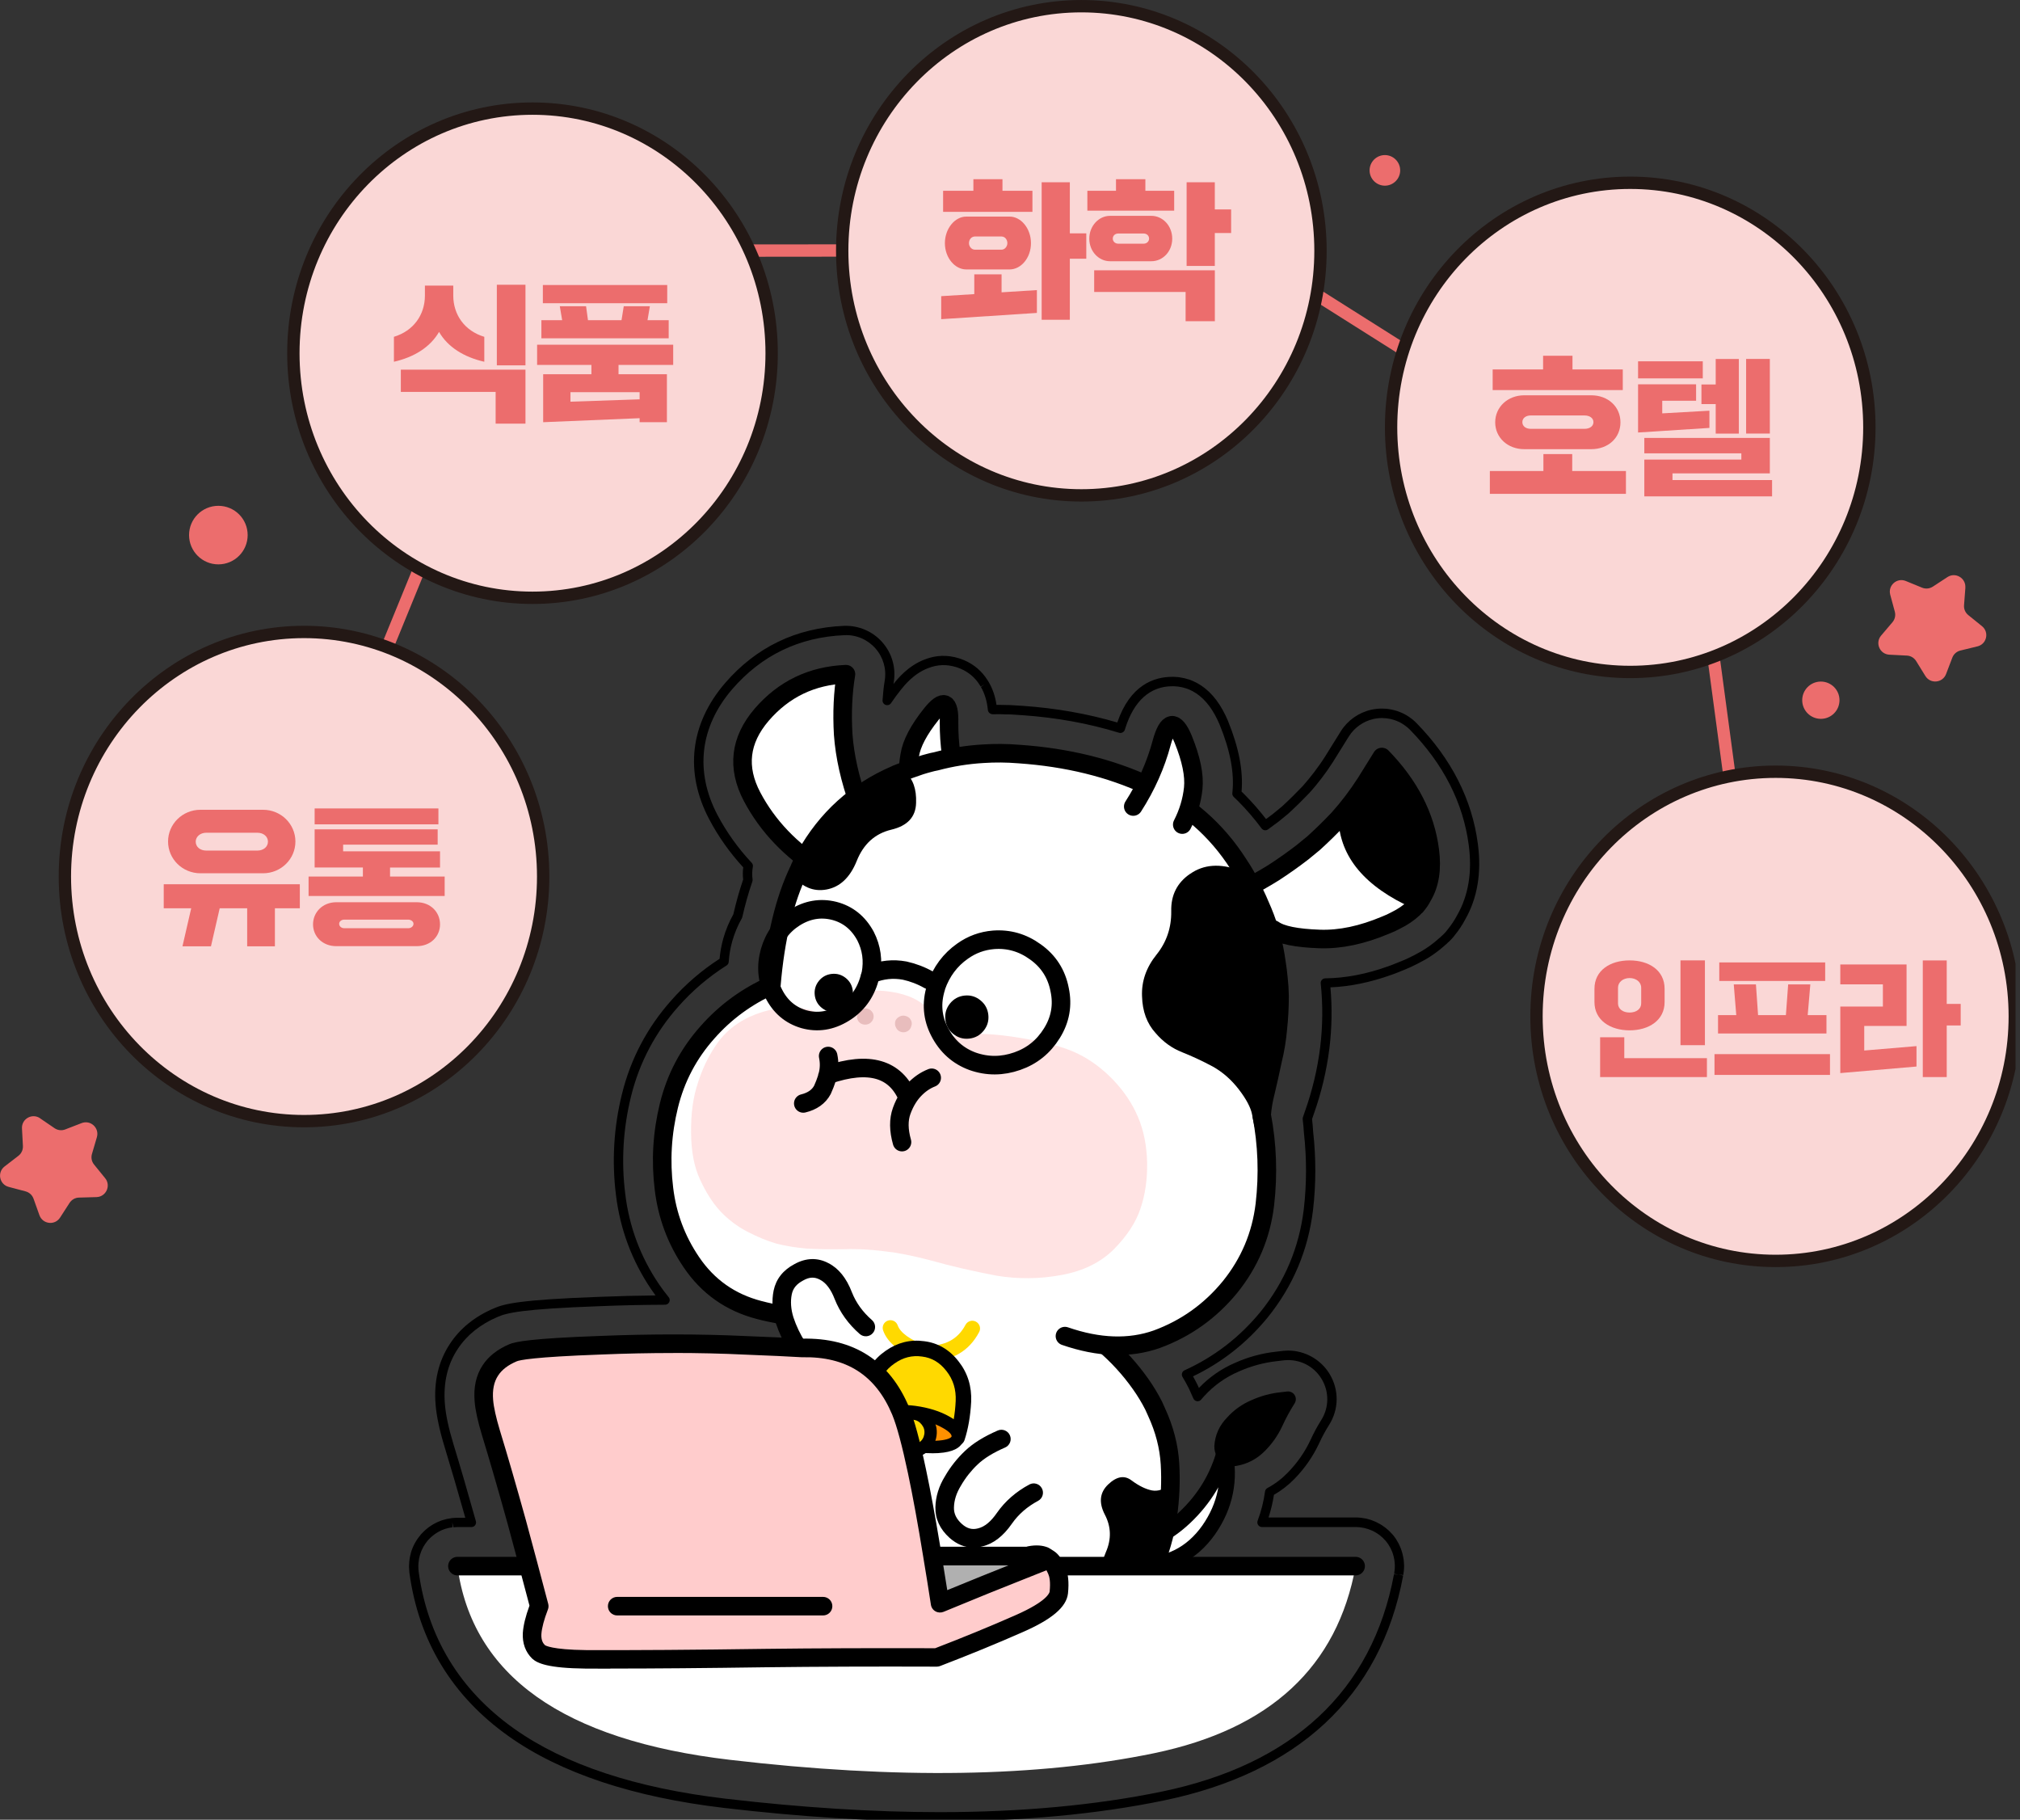 <svg width="151" height="136" viewBox="0 0 151 136" fill="none" xmlns="http://www.w3.org/2000/svg">
<rect x="0" y="0" width="151" height="136" fill="#333333" stroke="none"/>
<g clip-path="url(#clip0_11_11544)">
<path d="M26.003 55.567L41.067 18.743L93.137 18.693L126.867 39.993L132.813 84.253" stroke="#EC6D6D" stroke-width="0.923"/>
<path d="M22.727 83.79C32.6 83.79 40.603 75.607 40.603 65.51C40.603 55.414 32.6 47.23 22.727 47.23C12.853 47.23 4.85 55.414 4.85 65.51C4.85 75.607 12.853 83.79 22.727 83.79Z" fill="#FAD7D6"/>
<path d="M22.727 83.79C32.6 83.79 40.603 75.606 40.603 65.51C40.603 55.415 32.6 47.23 22.727 47.23C12.854 47.23 4.85 55.415 4.85 65.51C4.85 75.606 12.854 83.79 22.727 83.79Z" stroke="#231815" stroke-width="0.923"/>
<path d="M39.807 44.677C49.68 44.677 57.683 36.494 57.683 26.397C57.683 16.3 49.68 8.117 39.807 8.117C29.933 8.117 21.93 16.3 21.93 26.397C21.93 36.494 29.933 44.677 39.807 44.677Z" fill="#FAD7D6"/>
<path d="M39.807 44.677C49.68 44.677 57.683 36.493 57.683 26.397C57.683 16.301 49.68 8.117 39.807 8.117C29.934 8.117 21.93 16.301 21.93 26.397C21.93 36.493 29.934 44.677 39.807 44.677Z" stroke="#231815" stroke-width="0.923"/>
<path d="M80.834 37.023C90.707 37.023 98.71 28.84 98.71 18.743C98.71 8.646 90.707 0.463 80.834 0.463C70.96 0.463 62.957 8.646 62.957 18.743C62.957 28.84 70.96 37.023 80.834 37.023Z" fill="#FAD7D6"/>
<path d="M80.834 37.023C90.707 37.023 98.71 28.839 98.71 18.743C98.71 8.647 90.707 0.463 80.834 0.463C70.96 0.463 62.957 8.647 62.957 18.743C62.957 28.839 70.96 37.023 80.834 37.023Z" stroke="#231815" stroke-width="0.923"/>
<path d="M121.863 50.224C131.737 50.224 139.74 42.041 139.74 31.944C139.74 21.847 131.737 13.664 121.863 13.664C111.99 13.664 103.987 21.847 103.987 31.944C103.987 42.041 111.99 50.224 121.863 50.224Z" fill="#FAD7D6"/>
<path d="M121.863 50.22C131.736 50.22 139.74 42.036 139.74 31.94C139.74 21.844 131.736 13.66 121.863 13.66C111.99 13.66 103.987 21.844 103.987 31.94C103.987 42.036 111.99 50.22 121.863 50.22Z" stroke="#231815" stroke-width="0.923"/>
<path d="M132.733 94.236C142.607 94.236 150.61 86.052 150.61 75.956C150.61 65.859 142.607 57.676 132.733 57.676C122.86 57.676 114.857 65.859 114.857 75.956C114.857 86.052 122.86 94.236 132.733 94.236Z" fill="#FAD7D6"/>
<path d="M132.733 94.236C142.606 94.236 150.61 86.052 150.61 75.956C150.61 65.86 142.606 57.676 132.733 57.676C122.86 57.676 114.857 65.86 114.857 75.956C114.857 86.052 122.86 94.236 132.733 94.236Z" stroke="#231815" stroke-width="0.923"/>
<path d="M94.163 108.013C93.657 108.536 93.043 108.86 92.327 108.983C91.92 109.023 91.637 108.893 91.483 108.6C91.397 108.446 91.357 108.273 91.357 108.08C91.403 107.41 91.667 106.833 92.143 106.346C92.607 105.83 93.157 105.436 93.797 105.166C94.45 104.873 95.12 104.693 95.807 104.623C95.97 104.6 96.13 104.58 96.293 104.566C95.923 105.153 95.6 105.75 95.323 106.356C95.04 106.963 94.653 107.516 94.167 108.006" fill="black"/>
<path d="M96.287 104.57C96.123 104.587 95.963 104.604 95.8 104.627C95.113 104.697 94.443 104.877 93.79 105.17C93.15 105.44 92.6 105.834 92.14 106.35C91.663 106.837 91.4 107.414 91.353 108.084C91.353 108.277 91.397 108.45 91.48 108.604C91.633 108.897 91.917 109.024 92.323 108.987C93.04 108.864 93.65 108.54 94.16 108.017C94.647 107.524 95.03 106.974 95.317 106.364C95.593 105.757 95.917 105.157 96.287 104.574V104.57Z" stroke="black" stroke-width="1.157" stroke-linecap="round" stroke-linejoin="round"/>
<path d="M83.857 115.443C85.48 115.513 87.05 114.84 88.56 113.42C90.047 112.02 91.043 110.356 91.553 108.43C92.007 110.57 91.607 112.543 90.353 114.346C89.077 116.146 87.32 117.026 85.087 116.98C84.863 116.95 84.643 116.926 84.427 116.91L83.86 115.443H83.857Z" fill="white"/>
<path d="M84.423 116.91C84.64 116.926 84.86 116.95 85.083 116.98C87.317 117.026 89.073 116.146 90.35 114.346C91.607 112.543 92.007 110.573 91.55 108.43C91.043 110.356 90.043 112.02 88.557 113.42C87.047 114.836 85.48 115.51 83.857 115.443L84.423 116.91Z" stroke="black" stroke-width="1.157" stroke-linecap="round" stroke-linejoin="round"/>
<path d="M63.627 115.594C64.22 115.924 64.577 116.618 64.7 117.674C64.817 118.744 64.36 119.694 63.337 120.528C62.313 121.344 61.073 121.838 59.617 122.004C59.47 121.851 59.33 121.684 59.2 121.508C58.277 120.351 57.597 119.088 57.167 117.718C56.967 117.064 56.807 116.421 56.693 115.788C57.187 115.864 57.807 115.811 58.553 115.624C58.9 115.538 59.43 115.418 60.147 115.254C60.763 115.124 61.343 115.064 61.89 115.081C62.42 115.081 63 115.251 63.623 115.588" fill="black"/>
<path d="M79.49 98.32C80.547 98.907 81.53 99.587 82.447 100.367C83.527 101.277 84.463 102.3 85.267 103.44C85.637 103.963 85.96 104.497 86.237 105.047C86.307 105.2 86.38 105.363 86.457 105.533C87.05 106.82 87.387 108.11 87.463 109.403C87.54 110.68 87.483 112.003 87.29 113.367C87.08 114.73 86.71 116 86.18 117.18C85.033 119.96 83.037 122.16 80.197 123.777C78.98 124.46 77.673 124.973 76.28 125.313C73.57 125.937 71.037 126.123 68.677 125.867C66.467 125.643 64.407 125.047 62.497 124.077C61.827 123.737 61.153 123.293 60.477 122.747C60.17 122.493 59.883 122.247 59.623 122.007C61.08 121.837 62.32 121.343 63.343 120.527C64.367 119.693 64.823 118.743 64.707 117.673C64.583 116.617 64.227 115.923 63.633 115.593C63.01 115.253 62.433 115.087 61.9 115.087C61.353 115.07 60.773 115.127 60.157 115.26C59.44 115.423 58.91 115.543 58.563 115.63C57.817 115.813 57.197 115.87 56.703 115.793C56.32 113.453 56.443 111.11 57.073 108.77C58.22 104.557 60.423 100.903 63.68 97.807H78.55C78.867 97.97 79.18 98.14 79.497 98.327" fill="white"/>
<path d="M59.62 122.006C59.473 121.853 59.333 121.686 59.203 121.509C58.28 120.353 57.6 119.089 57.17 117.719C56.97 117.063 56.813 116.419 56.697 115.789C56.313 113.446 56.437 111.106 57.067 108.766C58.213 104.553 60.417 100.899 63.673 97.803M78.543 97.803C78.86 97.966 79.173 98.139 79.49 98.323C80.547 98.909 81.53 99.589 82.447 100.369C83.527 101.279 84.463 102.303 85.267 103.443C85.637 103.966 85.96 104.503 86.237 105.049C86.307 105.203 86.38 105.366 86.457 105.536C87.05 106.823 87.383 108.113 87.46 109.406C87.537 110.683 87.48 112.006 87.287 113.369C87.077 114.733 86.71 116.003 86.177 117.183C85.03 119.963 83.033 122.163 80.193 123.779C78.977 124.466 77.67 124.976 76.277 125.316C73.567 125.939 71.033 126.126 68.673 125.869C66.463 125.646 64.403 125.049 62.493 124.079C61.823 123.739 61.15 123.296 60.473 122.753C60.167 122.499 59.88 122.253 59.62 122.013" stroke="black" stroke-width="1.387" stroke-linecap="round" stroke-linejoin="round"/>
<path d="M87.333 113.11C87.133 114.713 86.71 116.23 86.063 117.663C85.97 117.88 85.873 118.093 85.773 118.31C84.403 118.763 83.437 118.736 82.873 118.23C82.31 117.706 82.243 116.963 82.667 116C83.09 115.036 83.063 114.1 82.587 113.193C82.123 112.293 82.21 111.54 82.84 110.94C83.48 110.333 84.063 110.236 84.597 110.65C85.137 111.05 85.64 111.296 86.11 111.39C86.587 111.473 87.037 111.313 87.463 110.903C87.463 111.633 87.42 112.37 87.337 113.11" fill="black"/>
<path d="M106.35 66.976C106.227 67.223 106.07 67.456 105.877 67.68C105.863 67.71 105.84 67.733 105.807 67.749C105.753 67.796 105.703 67.846 105.657 67.9C102.03 66.283 100.157 64.053 100.043 61.209C100.79 60.38 101.477 59.476 102.1 58.506C102.493 57.876 102.893 57.233 103.3 56.576C105.357 58.686 106.55 61.003 106.88 63.529C107.063 64.923 106.887 66.07 106.35 66.973" fill="black"/>
<path d="M97.387 63.686C97.663 63.463 97.94 63.236 98.22 63.003C98.85 62.426 99.46 61.83 100.047 61.213C100.163 64.056 102.033 66.286 105.66 67.903C105.297 68.243 104.86 68.54 104.343 68.793C104.083 68.933 103.83 69.046 103.593 69.14C101.83 69.886 100.18 70.233 98.65 70.18C96.917 70.116 95.767 69.883 95.197 69.473L90.82 67.43C92.383 66.823 93.857 66.083 95.243 65.213C95.977 64.736 96.69 64.226 97.393 63.69" fill="white"/>
<path d="M95.19 69.473C95.76 69.883 96.913 70.116 98.643 70.176C100.177 70.23 101.823 69.883 103.587 69.136C103.827 69.046 104.077 68.93 104.337 68.79C104.853 68.536 105.29 68.24 105.653 67.9C105.7 67.846 105.75 67.796 105.803 67.749C105.833 67.736 105.857 67.713 105.873 67.68C106.067 67.456 106.223 67.219 106.347 66.973C106.887 66.073 107.063 64.923 106.877 63.529C106.547 61.003 105.353 58.686 103.297 56.576C102.887 57.23 102.487 57.873 102.097 58.506C101.473 59.476 100.787 60.38 100.04 61.209C99.453 61.826 98.847 62.423 98.213 62.999C97.937 63.23 97.66 63.459 97.38 63.683C96.68 64.223 95.963 64.73 95.23 65.206C93.843 66.076 92.37 66.816 90.807 67.426" stroke="black" stroke-width="1.387" stroke-linecap="round" stroke-linejoin="round"/>
<path d="M63.027 54.884C63.143 56.517 63.533 58.261 64.207 60.117C64.77 61.897 65.47 63.627 66.31 65.304C65.4 66.574 63.783 66.484 61.457 65.027C59.123 63.564 57.377 61.737 56.223 59.551C55.067 57.364 55.307 55.317 56.94 53.417C58.59 51.507 60.687 50.497 63.237 50.391C63.007 51.777 62.937 53.274 63.03 54.884" fill="white"/>
<path d="M66.31 65.303C65.4 66.573 63.783 66.483 61.457 65.027C59.123 63.563 57.38 61.737 56.223 59.55C55.067 57.363 55.307 55.317 56.94 53.413C58.587 51.503 60.687 50.493 63.237 50.387C63.007 51.773 62.937 53.27 63.03 54.88C63.147 56.513 63.537 58.257 64.21 60.113C64.773 61.893 65.473 63.623 66.313 65.3L66.31 65.303Z" stroke="black" stroke-width="1.387" stroke-linecap="round" stroke-linejoin="round"/>
<path d="M71.6 58.778L68.03 59.044C67.853 58.167 67.847 57.297 68.007 56.434C68.147 55.564 68.68 54.547 69.613 53.384C70.537 52.221 70.98 52.431 70.943 54.008C70.937 55.594 71.153 57.184 71.6 58.781" fill="white"/>
<path d="M71.6 58.776C71.153 57.183 70.933 55.593 70.943 54.003C70.98 52.423 70.54 52.216 69.613 53.379C68.683 54.543 68.147 55.559 68.007 56.429C67.843 57.293 67.853 58.163 68.03 59.039" stroke="black" stroke-width="1.387" stroke-linecap="round" stroke-linejoin="round"/>
<path d="M93.607 66.376C93.883 66.946 94.147 67.526 94.393 68.12C94.647 68.726 94.86 69.343 95.03 69.97C95.2 70.61 95.327 71.243 95.41 71.876C95.48 72.3 95.533 72.726 95.573 73.16C95.62 73.576 95.647 74 95.653 74.43C95.653 75.23 95.61 76.043 95.527 76.866C95.457 77.666 95.327 78.46 95.133 79.246C94.963 80.056 94.787 80.843 94.603 81.616C94.457 82.186 94.36 82.756 94.313 83.326C94.737 85.53 94.817 87.76 94.557 90.016C94.28 92.326 93.41 94.386 91.947 96.196C90.477 97.99 88.653 99.286 86.483 100.09C84.433 100.813 82.143 100.736 79.61 99.86C79.593 100.236 79.377 100.376 78.953 100.276L63.45 98.243C61.207 98.613 58.98 98.503 56.76 97.92C54.61 97.356 52.92 96.163 51.69 94.34C50.567 92.683 49.883 90.86 49.643 88.863C49.383 86.766 49.503 84.693 50.013 82.636C50.52 80.573 51.483 78.746 52.9 77.16C54.223 75.656 55.817 74.49 57.673 73.66C57.967 70.146 58.66 67.26 59.753 64.996C59.767 64.96 59.78 64.926 59.787 64.903C59.917 64.603 60.063 64.303 60.227 64.003C61.79 61.2 64.033 59.17 66.95 57.916C67.003 57.886 67.067 57.86 67.133 57.836C67.68 57.613 68.247 57.406 68.833 57.213C69.05 57.143 69.26 57.083 69.467 57.03C69.637 56.983 69.807 56.943 69.973 56.913C71.13 56.606 72.3 56.416 73.487 56.346C74.373 56.283 75.273 56.293 76.19 56.37C79.763 56.616 82.987 57.406 85.86 58.736C88.703 60.06 90.947 62.016 92.593 64.606C92.963 65.153 93.303 65.746 93.61 66.386" fill="white"/>
<path d="M79.607 99.856C82.14 100.733 84.433 100.81 86.48 100.087C88.653 99.287 90.473 97.987 91.943 96.193C93.407 94.383 94.277 92.323 94.553 90.013C94.813 87.757 94.733 85.526 94.31 83.323C94.357 82.753 94.453 82.183 94.6 81.613C94.783 80.843 94.963 80.053 95.13 79.246C95.323 78.46 95.453 77.666 95.523 76.867C95.61 76.043 95.65 75.23 95.65 74.43C95.643 74 95.617 73.576 95.57 73.16C95.53 72.73 95.477 72.3 95.407 71.876C95.32 71.246 95.197 70.61 95.023 69.97C94.853 69.347 94.643 68.73 94.39 68.12C94.143 67.526 93.883 66.947 93.603 66.376C93.297 65.737 92.957 65.143 92.587 64.597C90.94 62.01 88.693 60.053 85.85 58.727C82.977 57.393 79.753 56.603 76.18 56.356C75.263 56.28 74.363 56.273 73.477 56.333C72.29 56.403 71.12 56.59 69.963 56.9C69.793 56.93 69.623 56.97 69.457 57.017C69.25 57.07 69.037 57.133 68.82 57.2C68.233 57.393 67.67 57.6 67.123 57.823C67.053 57.846 66.993 57.873 66.94 57.903C64.02 59.16 61.78 61.187 60.217 63.99C60.053 64.29 59.91 64.59 59.777 64.89C59.77 64.913 59.757 64.943 59.74 64.983C58.647 67.246 57.953 70.136 57.66 73.647C55.803 74.48 54.213 75.647 52.89 77.147C51.473 78.733 50.51 80.556 50.003 82.623C49.497 84.68 49.373 86.753 49.633 88.85C49.873 90.843 50.553 92.67 51.677 94.326C52.91 96.153 54.6 97.347 56.75 97.906C58.967 98.493 61.197 98.6 63.44 98.23" stroke="black" stroke-width="1.387" stroke-linecap="round" stroke-linejoin="round"/>
<path d="M59.677 64.356C61.223 61.513 63.477 59.466 66.433 58.209C66.85 58.026 67.26 57.863 67.67 57.723C68.247 58.209 68.517 58.966 68.48 59.999C68.457 61.053 67.837 61.723 66.62 62.009C65.403 62.303 64.547 63.079 64.043 64.343C63.543 65.583 62.787 66.296 61.78 66.479C60.78 66.663 59.9 66.276 59.147 65.313C59.317 64.979 59.493 64.663 59.677 64.353" fill="black"/>
<path d="M88.977 65.303C89.977 64.603 91.193 64.513 92.627 65.036C93.513 66.3 94.217 67.656 94.74 69.103C95.263 70.55 95.613 72.046 95.79 73.583C95.96 75.01 95.957 76.45 95.78 77.903C95.603 79.336 95.267 80.736 94.773 82.11C94.643 82.496 94.507 82.893 94.37 83.3C94.547 84.276 94.617 85.466 94.577 86.87C94.323 86.246 94.12 85.623 93.963 85C93.81 84.36 93.687 83.786 93.593 83.28C93.487 82.756 93.157 82.14 92.613 81.43C92.05 80.696 91.397 80.123 90.65 79.706C89.89 79.3 89.13 78.943 88.373 78.643C87.61 78.343 86.947 77.866 86.387 77.21C85.74 76.503 85.4 75.586 85.37 74.46C85.323 73.336 85.687 72.296 86.457 71.34C87.203 70.41 87.57 69.33 87.553 68.106C87.523 66.896 87.997 65.963 88.973 65.3" fill="black"/>
<path d="M88.443 55.253C89.043 56.733 89.293 57.953 89.193 58.916C89.093 59.856 88.82 60.76 88.373 61.633L84.71 60.28C85.69 58.756 86.397 57.166 86.837 55.51C87.29 53.863 87.827 53.776 88.443 55.256" fill="white"/>
<path d="M84.713 60.277C85.69 58.754 86.4 57.16 86.84 55.504C87.293 53.857 87.83 53.77 88.447 55.251C89.047 56.727 89.297 57.95 89.197 58.914C89.097 59.854 88.823 60.757 88.377 61.627" stroke="black" stroke-width="1.387" stroke-linecap="round" stroke-linejoin="round"/>
<path d="M76.36 77.584C78.21 77.894 79.607 78.277 80.553 78.741C81.51 79.204 82.393 79.857 83.21 80.704C84.027 81.557 84.647 82.487 85.07 83.487C85.493 84.487 85.72 85.617 85.75 86.871C85.773 88.134 85.607 89.287 85.253 90.324C84.907 91.364 84.24 92.381 83.257 93.374C82.263 94.361 80.957 94.997 79.34 95.291C77.723 95.591 76.1 95.607 74.477 95.337C72.697 94.997 71.067 94.621 69.59 94.204C68.667 93.957 67.74 93.757 66.817 93.604C65.39 93.404 64.157 93.321 63.107 93.361C62.037 93.377 61.1 93.361 60.3 93.314C59.483 93.244 58.73 93.121 58.037 92.944C57.337 92.737 56.607 92.437 55.853 92.044C55.09 91.644 54.42 91.134 53.843 90.521C53.273 89.904 52.77 89.114 52.33 88.154C51.89 87.214 51.667 86.047 51.66 84.654C51.643 83.237 51.81 82.007 52.157 80.971C52.487 79.924 52.92 79.007 53.45 78.221C53.957 77.427 54.623 76.791 55.447 76.304C56.28 75.827 57.183 75.514 58.163 75.367C59.15 75.237 59.987 75.287 60.68 75.517C61.32 75.757 61.747 76.041 61.963 76.371C62.293 75.584 62.837 74.971 63.593 74.534C64.34 74.087 65.273 73.941 66.39 74.094C67.497 74.234 68.373 74.557 69.013 75.064C69.643 75.564 69.96 76.431 69.96 77.664C70.347 77.587 71.047 77.481 72.063 77.341C73.08 77.194 74.513 77.274 76.36 77.584Z" fill="#FFE3E3"/>
<path d="M64.97 76.511C64.823 76.581 64.667 76.597 64.497 76.557C64.343 76.511 64.223 76.417 64.14 76.281C64.063 76.127 64.047 75.971 64.093 75.817C64.147 75.647 64.25 75.524 64.403 75.447C64.543 75.361 64.693 75.344 64.853 75.391C65.017 75.437 65.143 75.534 65.233 75.681C65.31 75.821 65.327 75.974 65.28 76.144C65.227 76.297 65.123 76.421 64.967 76.514" fill="#E8BDBD"/>
<path d="M66.92 76.337C66.973 76.174 67.077 76.057 67.233 75.981C67.397 75.894 67.553 75.881 67.707 75.934C67.877 75.981 68 76.071 68.077 76.211C68.17 76.364 68.183 76.521 68.123 76.684C68.077 76.861 67.983 76.987 67.847 77.064C67.683 77.157 67.52 77.177 67.35 77.121C67.187 77.074 67.067 76.974 66.99 76.821C66.903 76.674 66.883 76.514 66.92 76.334" fill="#E8BDBD"/>
<path d="M61.883 80.333C62 79.87 62.007 79.403 61.907 78.923M67.867 82.063C68.007 81.84 68.163 81.637 68.34 81.45C68.727 81.04 69.16 80.74 69.647 80.55M67.867 82.063C66.957 79.853 64.963 79.277 61.883 80.33C61.867 80.377 61.853 80.423 61.837 80.47C61.837 80.493 61.833 80.52 61.827 80.55C61.727 80.863 61.61 81.163 61.48 81.45C61.203 81.967 60.723 82.303 60.047 82.467M67.867 82.063C67.683 82.357 67.527 82.677 67.403 83.023C67.163 83.687 67.173 84.463 67.427 85.357M65.093 72.81C65.287 71.793 65.153 70.843 64.7 69.957C64.16 68.963 63.38 68.337 62.353 68.073C61.33 67.82 60.347 67.987 59.407 68.58C58.483 69.167 57.863 70.01 57.547 71.11C57.24 72.213 57.33 73.25 57.823 74.23C58.317 75.223 59.07 75.87 60.087 76.17C61.12 76.457 62.117 76.3 63.08 75.707C64.043 75.12 64.683 74.263 64.997 73.13C65.003 73.06 65.023 73 65.053 72.947C65.06 72.893 65.073 72.847 65.09 72.807C65.913 72.467 66.76 72.38 67.63 72.54C68.26 72.68 68.863 72.91 69.433 73.233M69.977 73.73C69.977 73.753 69.973 73.777 69.967 73.8C69.603 74.963 69.693 76.063 70.233 77.103C70.787 78.183 71.613 78.92 72.707 79.32C73.81 79.707 74.92 79.7 76.043 79.307C77.147 78.923 78.007 78.227 78.633 77.217C79.263 76.207 79.457 75.12 79.21 73.96C78.98 72.773 78.373 71.833 77.397 71.14C76.45 70.453 75.407 70.153 74.267 70.24C73.42 70.31 72.65 70.59 71.957 71.083C71.033 71.73 70.373 72.613 69.98 73.73H69.977Z" stroke="black" stroke-width="1.387" stroke-linecap="round" stroke-linejoin="round"/>
<path d="M73.53 77.033C73.25 77.38 72.887 77.576 72.443 77.623C72 77.67 71.603 77.553 71.257 77.273C70.91 76.993 70.713 76.63 70.667 76.183C70.62 75.74 70.737 75.343 71.017 74.996C71.297 74.65 71.66 74.453 72.103 74.406C72.547 74.36 72.943 74.477 73.29 74.76C73.637 75.04 73.833 75.403 73.88 75.847C73.927 76.29 73.81 76.686 73.53 77.033Z" fill="black"/>
<path d="M63.44 75.109C63.19 75.416 62.87 75.589 62.477 75.632C62.083 75.672 61.733 75.569 61.427 75.322C61.12 75.072 60.947 74.752 60.903 74.359C60.863 73.966 60.967 73.616 61.213 73.309C61.463 73.002 61.783 72.829 62.177 72.786C62.57 72.746 62.92 72.849 63.227 73.096C63.533 73.346 63.707 73.666 63.75 74.059C63.79 74.452 63.687 74.802 63.44 75.109Z" fill="black"/>
<path d="M86.283 131.027C77.61 132.82 67.04 132.987 54.57 131.524C42.093 130.06 35.3 125.234 34.19 117.047H101.337C99.973 124.564 94.957 129.224 86.283 131.027Z" fill="white"/>
<path d="M101.337 117.047H34.193" stroke="black" stroke-width="1.387" stroke-linecap="round" stroke-linejoin="round"/>
<path d="M69.383 101.729C69.28 101.729 69.177 101.729 69.073 101.723C69.017 101.723 68.957 101.709 68.903 101.689C67.29 101.106 66.347 100.369 66.017 99.436C65.91 99.136 66.067 98.806 66.367 98.7C66.667 98.593 66.997 98.749 67.103 99.049C67.3 99.606 68.03 100.133 69.213 100.573C70.63 100.613 71.593 100.106 72.173 99.016C72.323 98.733 72.673 98.626 72.953 98.776C73.237 98.926 73.343 99.276 73.193 99.556C72.43 100.999 71.15 101.733 69.383 101.733V101.729Z" fill="#FFD900"/>
<path d="M71.2 102.107C71.79 102.857 72.063 103.737 72.017 104.747C71.963 105.764 71.807 106.664 71.547 107.451C71.583 107.074 71.293 106.717 70.68 106.377C70.053 106.021 69.28 105.777 68.357 105.651C67.423 105.537 66.61 105.564 65.917 105.734C65.23 105.904 64.863 106.177 64.813 106.551C64.71 105.607 64.777 104.654 65.01 103.691C65.243 102.724 65.747 101.977 66.52 101.444C67.287 100.904 68.113 100.694 68.997 100.817C69.877 100.924 70.61 101.357 71.197 102.114" fill="#FFD900"/>
<path d="M71.55 108.024C71.51 108.024 71.47 108.02 71.43 108.01C71.143 107.95 70.947 107.684 70.973 107.39C70.977 107.337 70.887 107.144 70.403 106.874C69.837 106.55 69.123 106.33 68.28 106.214C67.43 106.11 66.68 106.134 66.057 106.287C65.53 106.417 65.393 106.574 65.39 106.62C65.353 106.907 65.107 107.12 64.817 107.12C64.817 107.12 64.813 107.12 64.81 107.12C64.517 107.12 64.273 106.897 64.243 106.607C64.133 105.604 64.203 104.577 64.453 103.547C64.72 102.444 65.307 101.574 66.197 100.96C67.077 100.337 68.05 100.094 69.083 100.237C70.107 100.36 70.977 100.87 71.66 101.75C72.333 102.604 72.65 103.62 72.597 104.77C72.54 105.84 72.373 106.8 72.1 107.63C72.02 107.87 71.797 108.027 71.553 108.027L71.55 108.024ZM67.3 104.997C67.66 104.997 68.037 105.02 68.43 105.07C69.43 105.207 70.28 105.477 70.97 105.87C71.087 105.934 71.197 106.004 71.293 106.07C71.367 105.647 71.417 105.194 71.44 104.714C71.48 103.844 71.253 103.104 70.747 102.464C70.25 101.824 69.657 101.474 68.93 101.384C68.18 101.277 67.503 101.45 66.857 101.91C66.193 102.367 65.777 102.99 65.573 103.82C65.453 104.314 65.383 104.807 65.357 105.297C65.487 105.247 65.627 105.204 65.78 105.167C66.24 105.054 66.75 104.997 67.3 104.997Z" fill="black"/>
<path d="M65.883 105.639C66.587 105.473 67.413 105.453 68.363 105.583C69.307 105.713 70.094 105.959 70.73 106.329C71.364 106.683 71.653 107.046 71.6 107.419C71.553 107.776 71.18 108.003 70.49 108.103C69.853 108.189 69.03 108.163 68.027 108.019C67.02 107.869 66.227 107.666 65.647 107.413C65 107.123 64.703 106.796 64.75 106.439C64.807 106.066 65.183 105.799 65.89 105.639" fill="#FF9100"/>
<path d="M69.67 108.61C69.17 108.61 68.6 108.564 67.95 108.474C66.907 108.32 66.067 108.104 65.447 107.834C64.59 107.447 64.2 106.957 64.277 106.377V106.37C64.363 105.79 64.867 105.394 65.773 105.19C66.523 105.014 67.413 104.99 68.417 105.127C69.417 105.264 70.267 105.534 70.953 105.934C71.763 106.384 72.133 106.91 72.047 107.49C71.97 108.07 71.463 108.434 70.543 108.56C70.277 108.597 69.987 108.614 69.67 108.614V108.61ZM65.193 106.5C65.187 106.57 65.31 106.757 65.823 106.987C66.363 107.224 67.123 107.417 68.083 107.557C69.04 107.69 69.827 107.72 70.417 107.637C70.963 107.56 71.123 107.417 71.133 107.354C71.15 107.234 70.993 107.007 70.497 106.73C69.91 106.39 69.17 106.157 68.293 106.037C67.403 105.917 66.627 105.934 65.983 106.087C65.433 106.21 65.217 106.38 65.197 106.5H65.193Z" fill="black"/>
<path d="M67.303 105.923C67.613 105.686 67.963 105.596 68.35 105.65C68.733 105.703 69.04 105.883 69.277 106.193C69.52 106.503 69.613 106.85 69.563 107.24C69.51 107.623 69.33 107.93 69.02 108.166C68.71 108.41 68.363 108.503 67.973 108.453C67.583 108.4 67.273 108.22 67.037 107.91C66.8 107.6 66.707 107.253 66.75 106.863C66.803 106.473 66.987 106.16 67.303 105.926" fill="#FFD900"/>
<path d="M68.173 108.928C68.083 108.928 67.993 108.921 67.9 108.908C67.387 108.838 66.97 108.594 66.657 108.188C66.347 107.781 66.22 107.318 66.28 106.808V106.798C66.35 106.284 66.6 105.864 67.017 105.551C67.423 105.244 67.89 105.121 68.403 105.191C68.91 105.261 69.323 105.504 69.633 105.911C69.953 106.318 70.08 106.784 70.01 107.301C69.94 107.808 69.697 108.221 69.287 108.531C68.953 108.791 68.58 108.924 68.17 108.924L68.173 108.928ZM67.2 106.918C67.17 107.188 67.23 107.411 67.393 107.628C67.553 107.841 67.757 107.954 68.023 107.991C68.287 108.028 68.51 107.968 68.723 107.801C68.943 107.634 69.057 107.438 69.097 107.174C69.133 106.911 69.07 106.688 68.907 106.478C68.74 106.261 68.543 106.144 68.28 106.108C68.013 106.071 67.79 106.131 67.577 106.291C67.357 106.454 67.237 106.654 67.2 106.918Z" fill="black"/>
<path d="M63.04 96.83C63.393 97.723 63.957 98.503 64.727 99.173L61.47 102.513C60.623 101.903 60 101.287 59.6 100.653C59.207 100.037 58.89 99.37 58.653 98.657C58.43 97.933 58.383 97.243 58.513 96.587C58.653 95.933 59.053 95.43 59.713 95.083C60.377 94.713 61.007 94.69 61.607 95.013C62.213 95.323 62.693 95.927 63.04 96.827" fill="white"/>
<path d="M61.467 103.207C61.327 103.207 61.187 103.164 61.063 103.077C60.147 102.421 59.457 101.731 59.01 101.027C58.59 100.364 58.247 99.641 57.99 98.877C57.727 98.031 57.677 97.221 57.83 96.454C58.013 95.584 58.54 94.921 59.39 94.474C60.24 94.001 61.127 93.974 61.933 94.407C62.683 94.787 63.277 95.52 63.683 96.584C63.99 97.364 64.497 98.061 65.177 98.654C65.467 98.904 65.497 99.344 65.247 99.63C64.997 99.921 64.557 99.951 64.27 99.701C63.417 98.96 62.787 98.081 62.393 97.087C62.11 96.35 61.74 95.864 61.29 95.637C60.883 95.421 60.503 95.437 60.047 95.694C59.55 95.954 59.28 96.281 59.187 96.734C59.08 97.264 59.12 97.844 59.31 98.454C59.523 99.097 59.82 99.717 60.18 100.284C60.533 100.841 61.1 101.401 61.87 101.954C62.18 102.177 62.253 102.611 62.03 102.921C61.893 103.111 61.683 103.211 61.467 103.211V103.207Z" fill="black"/>
<path d="M76.163 117.431C74.807 117.961 72.84 118.758 70.26 119.824C70.067 118.568 69.877 117.394 69.693 116.301H76.823C76.883 116.284 76.94 116.271 76.987 116.254C77.433 116.168 77.8 116.188 78.083 116.311C78.19 116.381 78.307 116.454 78.43 116.531C78.277 116.594 77.52 116.894 76.167 117.431" fill="#B0B0B0"/>
<path d="M78.98 117.35C79.163 117.76 79.22 118.32 79.143 119.037C79.057 119.754 78.063 120.527 76.163 121.357C74.26 122.197 72.217 123.037 70.027 123.877C65.297 123.864 61.033 123.877 57.237 123.924C51.877 124 47.397 124.03 43.8 124.014C41.82 123.99 40.633 123.804 40.243 123.447C39.897 123.107 39.74 122.65 39.77 122.074C39.81 121.54 39.987 120.864 40.3 120.04C39.707 117.784 39.153 115.704 38.637 113.8C37.927 111.244 37.28 109.01 36.697 107.1C36.39 106.084 36.21 105.28 36.167 104.687C36.09 103.777 36.253 103.024 36.653 102.424C37.017 101.87 37.577 101.43 38.34 101.107C38.887 100.867 41.07 100.68 44.89 100.54C48.703 100.387 52.31 100.39 55.713 100.55C56.623 100.59 57.443 100.624 58.173 100.654C58.843 100.69 59.437 100.724 59.95 100.744C63.517 100.667 65.973 102.24 67.32 105.47C67.683 106.347 68.087 107.847 68.533 109.964C68.897 111.674 69.28 113.784 69.69 116.297C69.873 117.39 70.063 118.564 70.257 119.82C72.837 118.757 74.803 117.96 76.16 117.427C77.517 116.887 78.27 116.587 78.423 116.527C78.607 116.65 78.793 116.924 78.977 117.347" fill="#FFCCCC"/>
<path d="M45.63 124.71C44.997 124.71 44.387 124.71 43.803 124.706C40.95 124.673 40.17 124.31 39.783 123.96C39.277 123.466 39.04 122.806 39.083 122.033C39.123 121.463 39.287 120.8 39.58 120C39.017 117.863 38.477 115.84 37.973 113.98C37.267 111.43 36.617 109.183 36.04 107.3C35.713 106.22 35.53 105.383 35.48 104.736C35.39 103.676 35.593 102.766 36.08 102.033C36.513 101.37 37.187 100.84 38.073 100.463C38.503 100.276 39.673 100.03 44.87 99.843C48.683 99.69 52.347 99.693 55.753 99.853L58.21 99.956C58.877 99.993 59.46 100.026 59.967 100.046C63.817 99.963 66.51 101.703 67.967 105.196C68.35 106.126 68.76 107.636 69.22 109.816C69.553 111.383 69.91 113.326 70.287 115.596H76.737C76.737 115.596 76.757 115.59 76.767 115.586C76.797 115.576 76.827 115.566 76.86 115.563C77.443 115.453 77.947 115.486 78.36 115.666C78.393 115.68 78.427 115.7 78.46 115.72C78.567 115.786 78.677 115.86 78.797 115.933C78.797 115.933 78.803 115.936 78.803 115.94C78.807 115.94 78.81 115.943 78.813 115.946C79.117 116.15 79.373 116.503 79.617 117.063C79.853 117.583 79.923 118.253 79.833 119.1C79.713 120.11 78.637 121.023 76.44 121.983C74.53 122.826 72.457 123.676 70.277 124.513C70.197 124.543 70.113 124.56 70.027 124.56C65.357 124.543 61.057 124.56 57.247 124.606C52.783 124.67 48.883 124.703 45.627 124.703L45.63 124.71ZM50.33 101.12C48.57 101.12 46.763 101.156 44.92 101.233C39.863 101.416 38.83 101.65 38.62 101.743C37.983 102.013 37.52 102.366 37.237 102.803C36.923 103.273 36.8 103.886 36.863 104.63C36.907 105.173 37.077 105.936 37.367 106.903C37.947 108.793 38.6 111.056 39.313 113.62C39.837 115.546 40.397 117.65 40.98 119.866C41.017 120.006 41.01 120.156 40.957 120.29C40.667 121.043 40.503 121.663 40.47 122.126C40.443 122.61 40.61 122.83 40.737 122.953C40.76 122.97 41.213 123.293 43.82 123.323C47.397 123.336 51.913 123.306 57.237 123.23C61.02 123.183 65.283 123.17 69.907 123.183C72.02 122.37 74.033 121.543 75.89 120.723C78.313 119.663 78.453 119.023 78.463 118.953C78.54 118.226 78.45 117.833 78.36 117.633C78.31 117.52 78.267 117.43 78.227 117.356C77.847 117.51 77.247 117.746 76.427 118.073C75.04 118.616 73.057 119.42 70.533 120.463C70.337 120.543 70.113 120.53 69.93 120.426C69.743 120.323 69.617 120.136 69.587 119.926C69.393 118.663 69.203 117.48 69.023 116.413C69.023 116.413 69.023 116.41 69.023 116.406C68.617 113.906 68.23 111.786 67.873 110.106C67.437 108.04 67.04 106.566 66.697 105.733C65.46 102.773 63.27 101.373 59.983 101.436C59.967 101.436 59.953 101.436 59.937 101.436C59.417 101.413 58.823 101.383 58.15 101.343L55.697 101.24C53.973 101.156 52.183 101.116 50.34 101.116L50.33 101.12ZM70.513 116.99C70.61 117.58 70.71 118.2 70.81 118.843C72.67 118.08 74.203 117.456 75.387 116.99H70.513ZM61.527 120.733H46.137C45.753 120.733 45.443 120.423 45.443 120.04C45.443 119.656 45.753 119.346 46.137 119.346H61.527C61.91 119.346 62.22 119.656 62.22 120.04C62.22 120.423 61.91 120.733 61.527 120.733Z" fill="black"/>
<path d="M71.23 110.693C71.607 110.039 72.067 109.456 72.603 108.949C73.143 108.433 73.893 107.969 74.857 107.553L77.27 111.563C76.36 112.049 75.633 112.683 75.087 113.469C74.533 114.269 73.93 114.746 73.283 114.903C72.613 115.079 71.997 114.919 71.433 114.416C70.87 113.909 70.597 113.323 70.613 112.659C70.63 111.989 70.833 111.336 71.227 110.696" fill="white"/>
<path d="M72.773 115.663C72.133 115.663 71.52 115.416 70.977 114.93C70.257 114.28 69.903 113.51 69.923 112.64C69.943 111.85 70.183 111.07 70.64 110.33C71.037 109.64 71.543 109 72.13 108.443C72.723 107.873 73.55 107.36 74.583 106.913C74.933 106.76 75.343 106.923 75.493 107.273C75.647 107.623 75.483 108.033 75.133 108.183C74.253 108.563 73.563 108.99 73.083 109.446C72.593 109.91 72.17 110.446 71.83 111.036C71.49 111.593 71.323 112.12 71.31 112.67C71.3 113.13 71.487 113.52 71.903 113.896C72.29 114.24 72.663 114.343 73.11 114.226C73.6 114.11 74.07 113.723 74.52 113.07C75.13 112.196 75.947 111.483 76.947 110.946C77.287 110.766 77.703 110.893 77.883 111.233C78.063 111.57 77.937 111.99 77.597 112.17C76.79 112.6 76.137 113.17 75.653 113.86C75.003 114.8 74.26 115.376 73.443 115.57C73.217 115.63 72.993 115.66 72.77 115.66L72.773 115.663Z" fill="black"/>
<path d="M70.227 136.131C65.273 136.131 59.867 135.791 54.15 135.121C47.33 134.321 41.907 132.517 38.023 129.761C33.793 126.757 31.297 122.644 30.603 117.534C30.603 117.524 30.6 117.494 30.6 117.484C30.593 117.424 30.59 117.364 30.587 117.307V117.271L30.583 117.234C30.583 117.187 30.577 117.144 30.577 117.097C30.577 117.084 30.577 117.064 30.577 117.047C30.577 117.011 30.577 116.974 30.58 116.937L30.587 116.837C30.587 116.797 30.59 116.757 30.593 116.721C30.6 116.644 30.613 116.564 30.623 116.487C30.63 116.431 30.637 116.394 30.643 116.361C30.663 116.261 30.687 116.164 30.713 116.067L30.73 116.004C30.803 115.761 30.903 115.524 31.023 115.311C31.027 115.304 31.043 115.274 31.05 115.267C31.103 115.174 31.157 115.084 31.217 115.001C31.233 114.977 31.25 114.954 31.27 114.931L31.293 114.901C31.34 114.837 31.39 114.771 31.44 114.711C31.453 114.694 31.463 114.681 31.473 114.667C31.487 114.654 31.507 114.631 31.527 114.611C31.59 114.544 31.64 114.494 31.69 114.444C31.733 114.404 31.773 114.367 31.81 114.334C31.863 114.287 31.917 114.241 31.977 114.197C32.017 114.167 32.057 114.134 32.1 114.104C32.16 114.061 32.223 114.017 32.293 113.977C32.323 113.957 32.363 113.934 32.403 113.911C32.48 113.867 32.55 113.831 32.623 113.794L32.66 113.777C32.683 113.764 32.71 113.754 32.733 113.744C32.813 113.707 32.9 113.674 32.983 113.644C33.037 113.624 33.057 113.617 33.08 113.611C33.167 113.581 33.26 113.557 33.36 113.534C33.39 113.524 33.417 113.517 33.443 113.514C33.54 113.494 33.64 113.477 33.743 113.464C33.777 113.457 33.8 113.454 33.82 113.454C33.94 113.441 34.07 113.434 34.2 113.434H34.783C34.227 111.464 33.71 109.694 33.243 108.167C32.853 106.887 32.633 105.844 32.563 104.984C32.417 103.257 32.78 101.724 33.633 100.434C34.39 99.281 35.493 98.391 36.913 97.784C37.7 97.441 38.837 97.141 44.76 96.924C46.163 96.867 47.59 96.831 49.003 96.817C48.893 96.667 48.787 96.517 48.683 96.364C47.24 94.237 46.35 91.857 46.043 89.294C45.73 86.777 45.88 84.244 46.493 81.767C47.14 79.137 48.387 76.774 50.197 74.747C51.243 73.561 52.453 72.521 53.79 71.657C53.837 71.147 53.93 70.637 54.067 70.141C54.25 69.501 54.503 68.891 54.82 68.331C55.027 67.427 55.273 66.554 55.553 65.731C55.517 65.424 55.52 65.121 55.56 64.824C54.553 63.731 53.7 62.527 53.023 61.244C51.163 57.724 51.58 54.107 54.193 51.061C56.52 48.367 59.51 46.924 63.083 46.774C64.173 46.734 65.23 47.177 65.95 47.994C66.677 48.814 66.99 49.904 66.81 50.987C66.803 51.031 66.797 51.074 66.79 51.121C67.09 50.741 67.893 49.734 69.177 49.267C69.983 48.961 70.82 48.934 71.657 49.191L71.857 49.257C71.877 49.264 71.9 49.274 71.923 49.284L72 49.314C72.027 49.324 72.05 49.334 72.077 49.344C72.81 49.657 73.4 50.161 73.823 50.837C73.847 50.871 73.87 50.914 73.897 50.954L73.92 50.994C74.207 51.491 74.397 52.044 74.49 52.681C74.553 52.681 74.613 52.681 74.677 52.681H74.757C74.917 52.681 75.063 52.687 75.207 52.691H75.393C75.467 52.697 75.54 52.697 75.613 52.701C75.897 52.714 76.183 52.731 76.467 52.754C78.933 52.924 81.303 53.344 83.52 53.997C84.483 51.184 86.277 50.584 87.627 50.584C87.657 50.584 87.687 50.584 87.717 50.584H87.76C87.843 50.587 87.923 50.594 88 50.601H88.037C88.077 50.607 88.117 50.611 88.157 50.617C88.403 50.651 88.65 50.707 88.88 50.784L88.97 50.814C89.04 50.841 89.107 50.864 89.167 50.894C89.24 50.927 89.31 50.961 89.383 50.997C89.423 51.014 89.443 51.024 89.463 51.037C90.34 51.504 91.067 52.327 91.617 53.484C91.68 53.614 91.737 53.741 91.787 53.857L91.8 53.891C92.61 55.887 92.943 57.614 92.81 59.161L92.95 59.297C92.98 59.327 93.01 59.357 93.04 59.387C93.607 59.957 94.143 60.571 94.64 61.214C94.81 61.087 94.98 60.964 95.15 60.834C95.373 60.651 95.61 60.461 95.84 60.267C96.1 60.027 96.367 59.774 96.63 59.514L96.973 59.167C97.11 59.027 97.247 58.891 97.38 58.751C97.443 58.681 97.513 58.597 97.58 58.517L97.7 58.377C97.733 58.337 97.77 58.297 97.803 58.257C97.9 58.141 97.99 58.024 98.08 57.907L98.143 57.827C98.173 57.791 98.203 57.751 98.233 57.714C98.343 57.571 98.45 57.421 98.557 57.271L98.643 57.154C98.777 56.964 98.91 56.767 99.037 56.567L100.223 54.661C100.73 53.844 101.56 53.257 102.5 53.044C102.647 53.011 102.78 52.991 102.91 52.977C103.077 52.957 103.27 52.951 103.39 52.961C103.39 52.961 103.423 52.961 103.427 52.961C103.517 52.961 103.607 52.967 103.697 52.977C103.733 52.981 103.777 52.987 103.817 52.994L103.853 53.001C103.927 53.011 104 53.024 104.077 53.041C104.133 53.054 104.19 53.067 104.247 53.084C104.313 53.101 104.383 53.121 104.453 53.144C104.507 53.161 104.56 53.181 104.617 53.204C104.68 53.227 104.747 53.257 104.81 53.287L104.847 53.304C104.887 53.324 104.927 53.341 104.967 53.361C105.03 53.394 105.093 53.431 105.157 53.467L105.2 53.494C105.233 53.514 105.267 53.534 105.3 53.557C105.357 53.594 105.42 53.641 105.48 53.687L105.533 53.727C105.56 53.747 105.583 53.764 105.61 53.787C105.71 53.871 105.807 53.957 105.897 54.051C108.5 56.721 110.04 59.754 110.473 63.061C110.76 65.224 110.44 67.131 109.523 68.727C109.317 69.117 109.06 69.511 108.76 69.877C108.607 70.084 108.42 70.287 108.213 70.464C108.187 70.491 108.16 70.517 108.133 70.544C108.11 70.564 108.087 70.584 108.063 70.604L108.02 70.641C108.02 70.641 107.997 70.661 107.993 70.664C107.973 70.681 107.957 70.697 107.937 70.714C107.523 71.077 107.063 71.414 106.58 71.694C106.543 71.714 106.507 71.734 106.47 71.754L106.403 71.791C106.267 71.867 106.13 71.944 105.987 72.014C105.987 72.014 105.957 72.027 105.953 72.031C105.61 72.211 105.27 72.364 104.95 72.491C104.7 72.597 104.443 72.697 104.187 72.794L104.037 72.847C102.463 73.414 100.927 73.731 99.453 73.791C99.587 75.297 99.563 76.824 99.377 78.341C99.167 80.027 98.77 81.697 98.193 83.304L98.08 83.637C98.113 83.941 98.143 84.267 98.163 84.607C98.38 86.527 98.377 88.491 98.153 90.424C97.793 93.421 96.653 96.124 94.76 98.464C93.213 100.354 91.337 101.831 89.18 102.864C89.287 103.054 89.383 103.231 89.467 103.401C89.487 103.444 89.507 103.484 89.53 103.527L89.623 103.731C90.397 102.921 91.313 102.284 92.353 101.841C93.323 101.411 94.337 101.137 95.37 101.024C95.553 100.997 95.753 100.974 95.95 100.954C96.067 100.944 96.18 100.937 96.293 100.937C97.54 100.937 98.723 101.597 99.377 102.664C100.107 103.851 100.097 105.317 99.353 106.494C99.073 106.937 98.827 107.394 98.617 107.851L98.603 107.881C98.143 108.861 97.52 109.754 96.75 110.541C96.3 111.001 95.79 111.397 95.23 111.717C95.143 112.291 95.007 112.857 94.827 113.411H101.343C101.473 113.411 101.607 113.417 101.733 113.434C101.75 113.434 101.77 113.437 101.79 113.441C101.917 113.457 102.017 113.474 102.113 113.494C102.137 113.497 102.16 113.504 102.183 113.511C102.3 113.541 102.39 113.564 102.48 113.594C102.507 113.604 102.537 113.614 102.567 113.627C102.667 113.664 102.75 113.697 102.83 113.734L102.933 113.784C103.017 113.827 103.09 113.864 103.163 113.907C103.2 113.927 103.237 113.951 103.277 113.977C103.347 114.021 103.41 114.064 103.473 114.111L103.583 114.191C103.653 114.247 103.713 114.297 103.77 114.351L103.793 114.371C103.82 114.394 103.847 114.417 103.873 114.444C103.937 114.507 104.003 114.577 104.067 114.651C104.09 114.677 104.103 114.691 104.117 114.704C104.117 114.704 104.137 114.727 104.143 114.737C104.207 114.811 104.283 114.914 104.353 115.021L104.38 115.067C104.443 115.167 104.497 115.257 104.543 115.347C104.553 115.364 104.563 115.387 104.573 115.407C104.573 115.407 104.59 115.441 104.59 115.444C104.63 115.524 104.667 115.607 104.7 115.694C104.717 115.734 104.73 115.771 104.743 115.807C104.77 115.887 104.797 115.967 104.82 116.051C104.833 116.094 104.843 116.137 104.853 116.181C104.873 116.254 104.89 116.334 104.903 116.417C104.913 116.474 104.92 116.521 104.927 116.567C104.937 116.637 104.943 116.711 104.947 116.784C104.95 116.837 104.953 116.897 104.957 116.954C104.957 116.984 104.96 117.007 104.96 117.031C104.96 117.064 104.96 117.097 104.957 117.131V117.171C104.953 117.247 104.95 117.294 104.947 117.337C104.94 117.417 104.93 117.497 104.917 117.581C104.91 117.631 104.907 117.657 104.903 117.681C104.903 117.681 104.897 117.711 104.897 117.714L104.553 117.667L104.89 117.754C104.053 122.261 102.08 125.977 99.02 128.817C96.033 131.591 91.997 133.524 87.023 134.557C82.03 135.591 76.377 136.114 70.23 136.114L70.227 136.131ZM33.81 113.797L33.827 114.144C33.743 114.154 33.66 114.167 33.58 114.184C33.58 114.184 33.53 114.197 33.527 114.197C33.44 114.217 33.363 114.237 33.287 114.261L33.203 114.291C33.143 114.314 33.073 114.341 33.007 114.367L32.917 114.411C32.86 114.437 32.8 114.471 32.74 114.504C32.713 114.517 32.683 114.537 32.653 114.557C32.593 114.594 32.543 114.627 32.497 114.661C32.46 114.687 32.43 114.707 32.4 114.734C32.353 114.771 32.307 114.807 32.263 114.847C32.23 114.877 32.197 114.904 32.167 114.934C32.13 114.971 32.087 115.017 32.043 115.061L32.01 115.094C32.01 115.094 31.987 115.121 31.983 115.121C31.98 115.127 31.967 115.144 31.953 115.161C31.923 115.197 31.883 115.251 31.847 115.301L31.787 115.384C31.74 115.454 31.693 115.524 31.653 115.597C31.653 115.604 31.637 115.627 31.633 115.634C31.537 115.811 31.457 115.997 31.397 116.197L31.383 116.254C31.363 116.327 31.343 116.407 31.327 116.487C31.323 116.511 31.32 116.534 31.317 116.554C31.317 116.554 31.313 116.587 31.313 116.591C31.303 116.654 31.293 116.717 31.287 116.781C31.287 116.811 31.283 116.837 31.28 116.864L31.273 116.984C31.273 117.004 31.273 117.024 31.273 117.047C31.273 117.054 31.273 117.074 31.273 117.091C31.273 117.121 31.273 117.157 31.277 117.191V117.224V117.261C31.283 117.307 31.287 117.354 31.29 117.397C31.29 117.404 31.293 117.437 31.293 117.444C31.96 122.347 34.36 126.304 38.427 129.191C42.213 131.881 47.533 133.641 54.233 134.427C59.92 135.094 65.303 135.434 70.23 135.434C76.333 135.434 81.937 134.914 86.883 133.891C91.73 132.884 95.653 131.011 98.547 128.324C101.497 125.587 103.397 122.001 104.203 117.661L104.553 117.681L104.21 117.624C104.21 117.624 104.217 117.587 104.22 117.581L104.233 117.487C104.243 117.424 104.253 117.357 104.257 117.291C104.257 117.257 104.26 117.224 104.263 117.191V117.157V117.097C104.263 117.097 104.27 117.064 104.27 117.047C104.27 117.044 104.27 116.994 104.267 116.991C104.267 116.937 104.267 116.894 104.26 116.851C104.257 116.787 104.25 116.727 104.243 116.667C104.24 116.631 104.233 116.594 104.227 116.557C104.213 116.484 104.2 116.424 104.187 116.361C104.177 116.321 104.17 116.291 104.16 116.257C104.14 116.187 104.12 116.121 104.097 116.054L104.063 115.964C104.037 115.897 104.007 115.831 103.973 115.764L103.953 115.721L103.937 115.687C103.9 115.614 103.857 115.544 103.813 115.477C103.813 115.474 103.79 115.441 103.79 115.437C103.727 115.341 103.663 115.257 103.6 115.181V115.174C103.573 115.154 103.56 115.137 103.547 115.124C103.5 115.071 103.45 115.014 103.393 114.961C103.373 114.941 103.357 114.927 103.343 114.914L103.313 114.887C103.263 114.844 103.217 114.797 103.163 114.757L103.07 114.687C103.02 114.651 102.967 114.614 102.913 114.581C102.883 114.564 102.853 114.544 102.82 114.524C102.76 114.487 102.7 114.457 102.64 114.427L102.553 114.387C102.487 114.357 102.42 114.331 102.35 114.307L102.27 114.277C102.193 114.254 102.12 114.234 102.047 114.214L101.967 114.194C101.887 114.177 101.807 114.164 101.727 114.154L101.68 114.147C101.553 114.131 101.447 114.127 101.343 114.127H94.337C94.223 114.127 94.117 114.071 94.05 113.977C93.987 113.884 93.97 113.764 94.01 113.657C94.277 112.951 94.463 112.214 94.563 111.471C94.577 111.361 94.647 111.264 94.743 111.211C95.303 110.911 95.81 110.527 96.25 110.074C96.967 109.344 97.547 108.514 97.97 107.607C98.203 107.094 98.467 106.607 98.763 106.137C99.363 105.187 99.37 104.001 98.783 103.041C98.197 102.087 97.147 101.557 96.01 101.661C95.827 101.677 95.637 101.701 95.453 101.727C94.483 101.834 93.537 102.091 92.627 102.491C91.62 102.921 90.74 103.544 90.007 104.351C89.943 104.417 89.887 104.484 89.83 104.551L89.787 104.604C89.71 104.694 89.59 104.737 89.473 104.721C89.357 104.704 89.257 104.627 89.207 104.517L88.907 103.844C88.887 103.801 88.87 103.764 88.85 103.727C88.723 103.477 88.577 103.207 88.393 102.901C88.343 102.817 88.333 102.714 88.363 102.621C88.393 102.527 88.46 102.451 88.55 102.411C90.753 101.414 92.663 99.947 94.223 98.044C96.03 95.807 97.12 93.224 97.463 90.361C97.68 88.477 97.683 86.567 97.473 84.684C97.45 84.307 97.417 83.967 97.38 83.654C97.373 83.604 97.38 83.551 97.397 83.501L97.537 83.087C98.097 81.521 98.483 79.901 98.687 78.267C98.88 76.677 98.893 75.074 98.727 73.501C98.717 73.404 98.747 73.307 98.813 73.234C98.877 73.161 98.97 73.117 99.07 73.117C100.577 73.104 102.17 72.797 103.8 72.207L103.95 72.154C104.193 72.064 104.443 71.964 104.69 71.861C104.997 71.741 105.313 71.597 105.637 71.427C105.643 71.427 105.66 71.414 105.667 71.414C105.813 71.341 105.94 71.271 106.067 71.197L106.15 71.151C106.177 71.137 106.207 71.121 106.233 71.107C106.677 70.847 107.103 70.541 107.497 70.194L107.543 70.154C107.577 70.124 107.6 70.104 107.623 70.084L107.667 70.047C107.69 70.024 107.717 70.001 107.74 69.977C107.747 69.971 107.757 69.961 107.767 69.954C107.937 69.807 108.087 69.644 108.22 69.464C108.497 69.121 108.733 68.767 108.923 68.404C109.77 66.934 110.06 65.174 109.793 63.164C109.38 60.007 107.903 57.107 105.407 54.547C105.333 54.471 105.253 54.401 105.173 54.334L105.083 54.267C105.023 54.221 104.977 54.184 104.927 54.154C104.9 54.134 104.877 54.121 104.853 54.107L104.807 54.077C104.76 54.051 104.71 54.021 104.657 53.991C104.627 53.974 104.593 53.961 104.563 53.947L104.527 53.931C104.477 53.907 104.427 53.887 104.373 53.867C104.327 53.847 104.283 53.834 104.24 53.817C104.183 53.797 104.13 53.784 104.073 53.767C104.027 53.754 103.983 53.744 103.94 53.734C103.88 53.721 103.82 53.711 103.763 53.704L103.717 53.697C103.69 53.694 103.663 53.687 103.637 53.684C103.563 53.674 103.49 53.674 103.417 53.671L103.323 53.664C103.21 53.664 103.103 53.667 103 53.681C102.883 53.694 102.773 53.711 102.667 53.737C101.91 53.907 101.24 54.384 100.827 55.044L99.637 56.954C99.5 57.164 99.363 57.367 99.227 57.567L99.137 57.691C99.027 57.844 98.913 58.001 98.8 58.151C98.767 58.194 98.733 58.237 98.7 58.277L98.643 58.351C98.55 58.471 98.453 58.594 98.353 58.714C98.317 58.757 98.28 58.804 98.24 58.847L98.127 58.981C98.053 59.067 97.98 59.151 97.907 59.234C97.763 59.384 97.623 59.527 97.483 59.667L97.133 60.021C96.863 60.284 96.59 60.547 96.313 60.801C96.067 61.007 95.83 61.201 95.593 61.391C95.323 61.597 95.053 61.794 94.787 61.987C94.633 62.097 94.417 62.064 94.307 61.914C93.773 61.197 93.187 60.514 92.563 59.887L92.223 59.557C92.147 59.484 92.107 59.377 92.12 59.267L92.127 59.214C92.277 57.764 91.967 56.107 91.173 54.161L91.16 54.131C91.117 54.031 91.063 53.914 91.007 53.794C90.52 52.774 89.897 52.054 89.15 51.657C89.15 51.657 89.093 51.631 89.09 51.627C89.03 51.597 88.97 51.567 88.91 51.541C88.86 51.521 88.803 51.497 88.75 51.477L88.67 51.451C88.483 51.387 88.283 51.341 88.08 51.314C88.047 51.311 88.017 51.307 87.987 51.304H87.947C87.883 51.294 87.82 51.291 87.753 51.287H87.637C85.98 51.287 84.763 52.374 84.117 54.434C84.117 54.444 84.11 54.454 84.107 54.461L84.087 54.531C84.06 54.621 84 54.694 83.917 54.737C83.837 54.781 83.74 54.791 83.65 54.764C81.393 54.067 78.96 53.627 76.42 53.451C76.14 53.427 75.863 53.411 75.59 53.397C75.523 53.397 75.453 53.394 75.387 53.391H75.197C75.057 53.381 74.917 53.377 74.777 53.377C74.773 53.377 74.743 53.377 74.737 53.377H74.683C74.557 53.377 74.433 53.377 74.307 53.381H74.22H74.213C74.033 53.381 73.863 53.244 73.847 53.067C73.78 52.397 73.61 51.831 73.327 51.344L73.607 51.134L73.31 51.314C73.29 51.281 73.267 51.244 73.247 51.211C72.897 50.647 72.413 50.237 71.807 49.977L71.57 49.887L71.537 49.877L71.463 49.854C70.773 49.641 70.09 49.664 69.427 49.917C68.323 50.317 67.61 51.217 67.34 51.554C67.083 51.874 66.843 52.201 66.607 52.551C66.52 52.681 66.353 52.734 66.207 52.684C66.06 52.634 65.963 52.491 65.973 52.334C66.01 51.774 66.063 51.297 66.133 50.877C66.28 50.004 66.027 49.121 65.44 48.457C64.857 47.797 64.003 47.427 63.123 47.471C59.747 47.611 56.923 48.974 54.727 51.517C52.31 54.331 51.927 57.674 53.643 60.927C54.32 62.204 55.177 63.401 56.19 64.481C56.267 64.561 56.3 64.674 56.277 64.781C56.22 65.087 56.213 65.404 56.257 65.724C56.263 65.777 56.257 65.834 56.24 65.884C55.95 66.721 55.7 67.614 55.49 68.537C55.483 68.571 55.47 68.604 55.453 68.634C55.153 69.161 54.913 69.734 54.74 70.337C54.597 70.844 54.507 71.364 54.473 71.887C54.467 71.997 54.407 72.097 54.313 72.157C52.973 73.004 51.763 74.034 50.72 75.214C48.987 77.157 47.793 79.417 47.173 81.937C46.58 84.334 46.433 86.781 46.737 89.214C47.03 91.671 47.88 93.947 49.263 95.981C49.483 96.307 49.717 96.621 49.983 96.944C50.067 97.047 50.087 97.191 50.03 97.311C49.973 97.431 49.85 97.511 49.717 97.511C48.08 97.517 46.423 97.554 44.793 97.621C38.997 97.831 37.89 98.121 37.193 98.424C35.9 98.977 34.897 99.781 34.217 100.817C33.447 101.977 33.127 103.361 33.257 104.931C33.32 105.744 33.533 106.737 33.907 107.967C34.41 109.611 34.97 111.534 35.573 113.687C35.603 113.791 35.58 113.904 35.517 113.991C35.45 114.077 35.35 114.127 35.24 114.127H34.2C34.093 114.127 33.99 114.134 33.89 114.144L33.817 113.804L33.81 113.797Z" fill="black"/>
<path d="M13.64 70.723L14.293 67.883H12.24V66.086H22.413V67.883H20.55V70.723H18.477V67.883H16.423L15.77 70.723H13.64ZM14.983 65.266C13.64 65.266 12.563 64.2 12.563 62.893C12.563 61.586 13.64 60.52 14.983 60.52H19.663C21.007 60.52 22.083 61.586 22.083 62.893C22.083 64.2 21.007 65.266 19.663 65.266H14.983ZM19.243 63.569C19.687 63.569 20.03 63.293 20.03 62.903C20.03 62.513 19.687 62.236 19.243 62.236H15.417C14.963 62.236 14.63 62.536 14.63 62.903C14.63 63.293 14.963 63.569 15.417 63.569H19.243Z" fill="#EC6D6D"/>
<path d="M29.157 65.51H33.24V66.963H23.067V65.51H27.127V64.833H23.52V61.983H32.717V63.127H25.65V63.627H32.893V64.837H29.157V65.513V65.51ZM31.153 67.43C32.187 67.43 32.893 68.173 32.893 69.083C32.893 69.993 32.183 70.713 31.153 70.713H25.14C24.097 70.713 23.4 69.97 23.4 69.083C23.4 68.197 24.1 67.43 25.14 67.43H31.153ZM32.773 60.42V61.607H23.52V60.42H32.773ZM30.51 69.373C30.733 69.373 30.91 69.23 30.91 69.04C30.91 68.873 30.733 68.73 30.51 68.73H25.74C25.517 68.73 25.353 68.873 25.353 69.04C25.353 69.23 25.52 69.373 25.74 69.373H30.51Z" fill="#EC6D6D"/>
<path d="M29.443 25.173C30.92 24.729 31.763 23.519 31.763 22.089V21.346H33.883V22.089C33.883 23.519 34.727 24.729 36.203 25.173V27.036C34.683 26.693 33.473 25.939 32.82 24.806C32.167 25.936 30.967 26.693 29.447 27.036V25.173H29.443ZM29.963 29.289V27.626H39.28V31.663H37.05V29.289H29.963ZM37.14 27.303V21.279H39.28V27.303H37.14Z" fill="#EC6D6D"/>
<path d="M50.32 27.271H46.237V27.971H49.853V31.554H47.813V31.254L40.603 31.554V27.971H44.21V27.271H40.15V25.761H50.323V27.271H50.32ZM49.987 23.931V25.284H40.47V23.931H42.023L41.847 22.887H43.81L43.953 23.931H46.46L46.627 22.887H48.58L48.403 23.931H49.99H49.987ZM49.877 21.301V22.664H40.58V21.301H49.877ZM47.813 29.844V29.311H42.643V30.021L47.813 29.844Z" fill="#EC6D6D"/>
<path d="M70.357 23.854V22.134L72.83 21.981V20.504H74.87V21.847L77.51 21.681V23.387L70.353 23.854H70.357ZM70.5 15.834V14.257H72.763V13.391H74.937V14.257H77.177V15.834H70.5ZM72.23 16.187H75.47C76.323 16.187 77.067 17.074 77.067 18.174C77.067 19.274 76.323 20.137 75.47 20.137H72.23C71.377 20.137 70.633 19.261 70.633 18.174C70.633 17.087 71.377 16.187 72.23 16.187ZM74.86 18.661C75.127 18.661 75.303 18.404 75.303 18.174C75.303 17.907 75.127 17.674 74.86 17.674H72.887C72.61 17.674 72.433 17.907 72.433 18.174C72.433 18.407 72.61 18.661 72.887 18.661H74.86ZM77.867 23.897V13.624H79.973V17.441H81.203V19.337H79.973V23.897H77.867Z" fill="#EC6D6D"/>
<path d="M81.283 15.744V14.257H83.423V13.391H85.62V14.257H87.773V15.744H81.283ZM82.98 16.131H86.063C86.917 16.131 87.627 16.874 87.627 17.837C87.627 18.801 86.917 19.524 86.063 19.524H82.98C82.127 19.524 81.427 18.781 81.427 17.837C81.427 16.894 82.127 16.131 82.98 16.131ZM81.793 21.821V20.201H90.813V24.007H88.627V21.821H81.793ZM85.477 18.214C85.743 18.214 85.897 18.024 85.897 17.837C85.897 17.627 85.74 17.451 85.477 17.451H83.603C83.337 17.451 83.183 17.627 83.183 17.837C83.183 18.027 83.34 18.214 83.603 18.214H85.477ZM88.703 19.877V13.621H90.81V15.651H92.03V17.414H90.81V19.877H88.703Z" fill="#EC6D6D"/>
<path d="M111.37 36.907V35.2H115.373V33.937H117.527V35.2H121.543V36.907H111.37ZM111.58 29.153V27.61H115.35V26.59H117.547V27.61H121.307V29.153H111.577H111.58ZM113.943 33.57C112.7 33.57 111.77 32.703 111.77 31.563C111.77 30.423 112.703 29.543 113.943 29.543H118.947C120.21 29.543 121.133 30.396 121.133 31.563C121.133 32.73 120.213 33.57 118.947 33.57H113.943ZM118.437 32.05C118.857 32.05 119.113 31.84 119.113 31.55C119.113 31.26 118.857 31.05 118.437 31.05H114.433C114.043 31.05 113.8 31.26 113.8 31.55C113.8 31.84 114.043 32.05 114.433 32.05H118.437Z" fill="#EC6D6D"/>
<path d="M122.45 28.278V27.001H127.287V28.278H122.45ZM122.45 32.328V28.721H126.787V29.951H124.257V30.894L127.783 30.694V31.981L122.447 32.324L122.45 32.328ZM122.917 37.098V34.348H130.17V33.881H122.917V32.728H132.3V35.378H125.023V35.878H132.467V37.098H122.917ZM127.187 30.198V28.734H128.253V26.828H129.983V32.408H128.253V30.201H127.187V30.198ZM130.527 32.404V26.824H132.3V32.404H130.527Z" fill="#EC6D6D"/>
<path d="M119.19 74.894V73.897C119.19 72.524 120.367 71.777 121.817 71.777C123.267 71.777 124.433 72.521 124.433 73.897V74.894C124.433 76.251 123.257 77.004 121.817 77.004C120.377 77.004 119.19 76.251 119.19 74.894ZM119.613 80.494V77.521H121.42V79.084H127.597V80.497H119.613V80.494ZM122.683 74.987V73.821C122.683 73.387 122.297 73.097 121.817 73.097C121.337 73.097 120.95 73.391 120.95 73.821V74.987C120.95 75.411 121.317 75.674 121.817 75.674C122.317 75.674 122.683 75.411 122.683 74.987ZM125.62 78.114V71.777H127.447V78.114H125.62Z" fill="#EC6D6D"/>
<path d="M128.163 80.336V78.783H136.797V80.336H128.163ZM128.427 77.24V75.866H129.79L129.603 73.57H131.26L131.42 75.866H133.5L133.67 73.57H135.327L135.13 75.866H136.533V77.24H128.427ZM128.52 73.313V71.93H136.437V73.313H128.52Z" fill="#EC6D6D"/>
<path d="M137.567 80.196V75.226H140.75V73.569H137.567V72.083H142.52V76.676H139.357V78.513L143.263 78.183V79.709L137.567 80.199V80.196ZM143.733 80.496V71.779H145.523V75.029H146.567V76.639H145.523V80.499H143.733V80.496Z" fill="#EC6D6D"/>
<path d="M16.323 42.179C17.533 42.179 18.513 41.199 18.513 39.989C18.513 38.779 17.533 37.803 16.323 37.803C15.113 37.803 14.133 38.783 14.133 39.989C14.133 41.196 15.113 42.179 16.323 42.179Z" fill="#EC6D6D"/>
<path d="M103.523 13.877C104.153 13.877 104.667 13.363 104.667 12.733C104.667 12.103 104.153 11.59 103.523 11.59C102.893 11.59 102.38 12.103 102.38 12.733C102.38 13.363 102.893 13.877 103.523 13.877Z" fill="#EC6D6D"/>
<path d="M136.113 53.724C136.883 53.724 137.507 53.101 137.507 52.331C137.507 51.561 136.883 50.938 136.113 50.938C135.343 50.938 134.72 51.561 134.72 52.331C134.72 53.101 135.343 53.724 136.113 53.724Z" fill="#EC6D6D"/>
<path d="M146.917 43.926L146.817 45.233C146.793 45.516 146.913 45.792 147.137 45.972L148.157 46.796C148.717 47.246 148.517 48.142 147.817 48.309L146.543 48.619C146.267 48.686 146.04 48.886 145.94 49.153L145.473 50.376C145.217 51.046 144.303 51.133 143.927 50.523L143.237 49.406C143.087 49.163 142.827 49.009 142.543 48.996L141.233 48.929C140.517 48.892 140.153 48.053 140.617 47.502L141.467 46.502C141.65 46.286 141.717 45.992 141.643 45.716L141.3 44.449C141.113 43.756 141.8 43.149 142.463 43.422L143.677 43.919C143.94 44.029 144.24 43.999 144.48 43.846L145.577 43.129C146.177 42.736 146.967 43.206 146.913 43.919" fill="#EC6D6D"/>
<path d="M2.993 83.577L4.077 84.317C4.31 84.477 4.61 84.514 4.877 84.41L6.1 83.937C6.77 83.677 7.443 84.3 7.243 84.987L6.873 86.247C6.793 86.52 6.853 86.817 7.033 87.037L7.86 88.054C8.313 88.61 7.93 89.447 7.213 89.467L5.903 89.504C5.617 89.51 5.357 89.66 5.2 89.9L4.49 91C4.1 91.604 3.19 91.497 2.947 90.82L2.507 89.587C2.41 89.317 2.19 89.114 1.913 89.04L0.647 88.704C-0.047 88.52 -0.227 87.62 0.34 87.18L1.377 86.38C1.603 86.207 1.727 85.934 1.713 85.647L1.643 84.337C1.603 83.62 2.403 83.17 2.997 83.574" fill="#EC6D6D"/>
</g>
<defs>
<clipPath id="clip0_11_11544">
<rect width="150.667" height="136" fill="white"/>
</clipPath>
</defs>
</svg>

